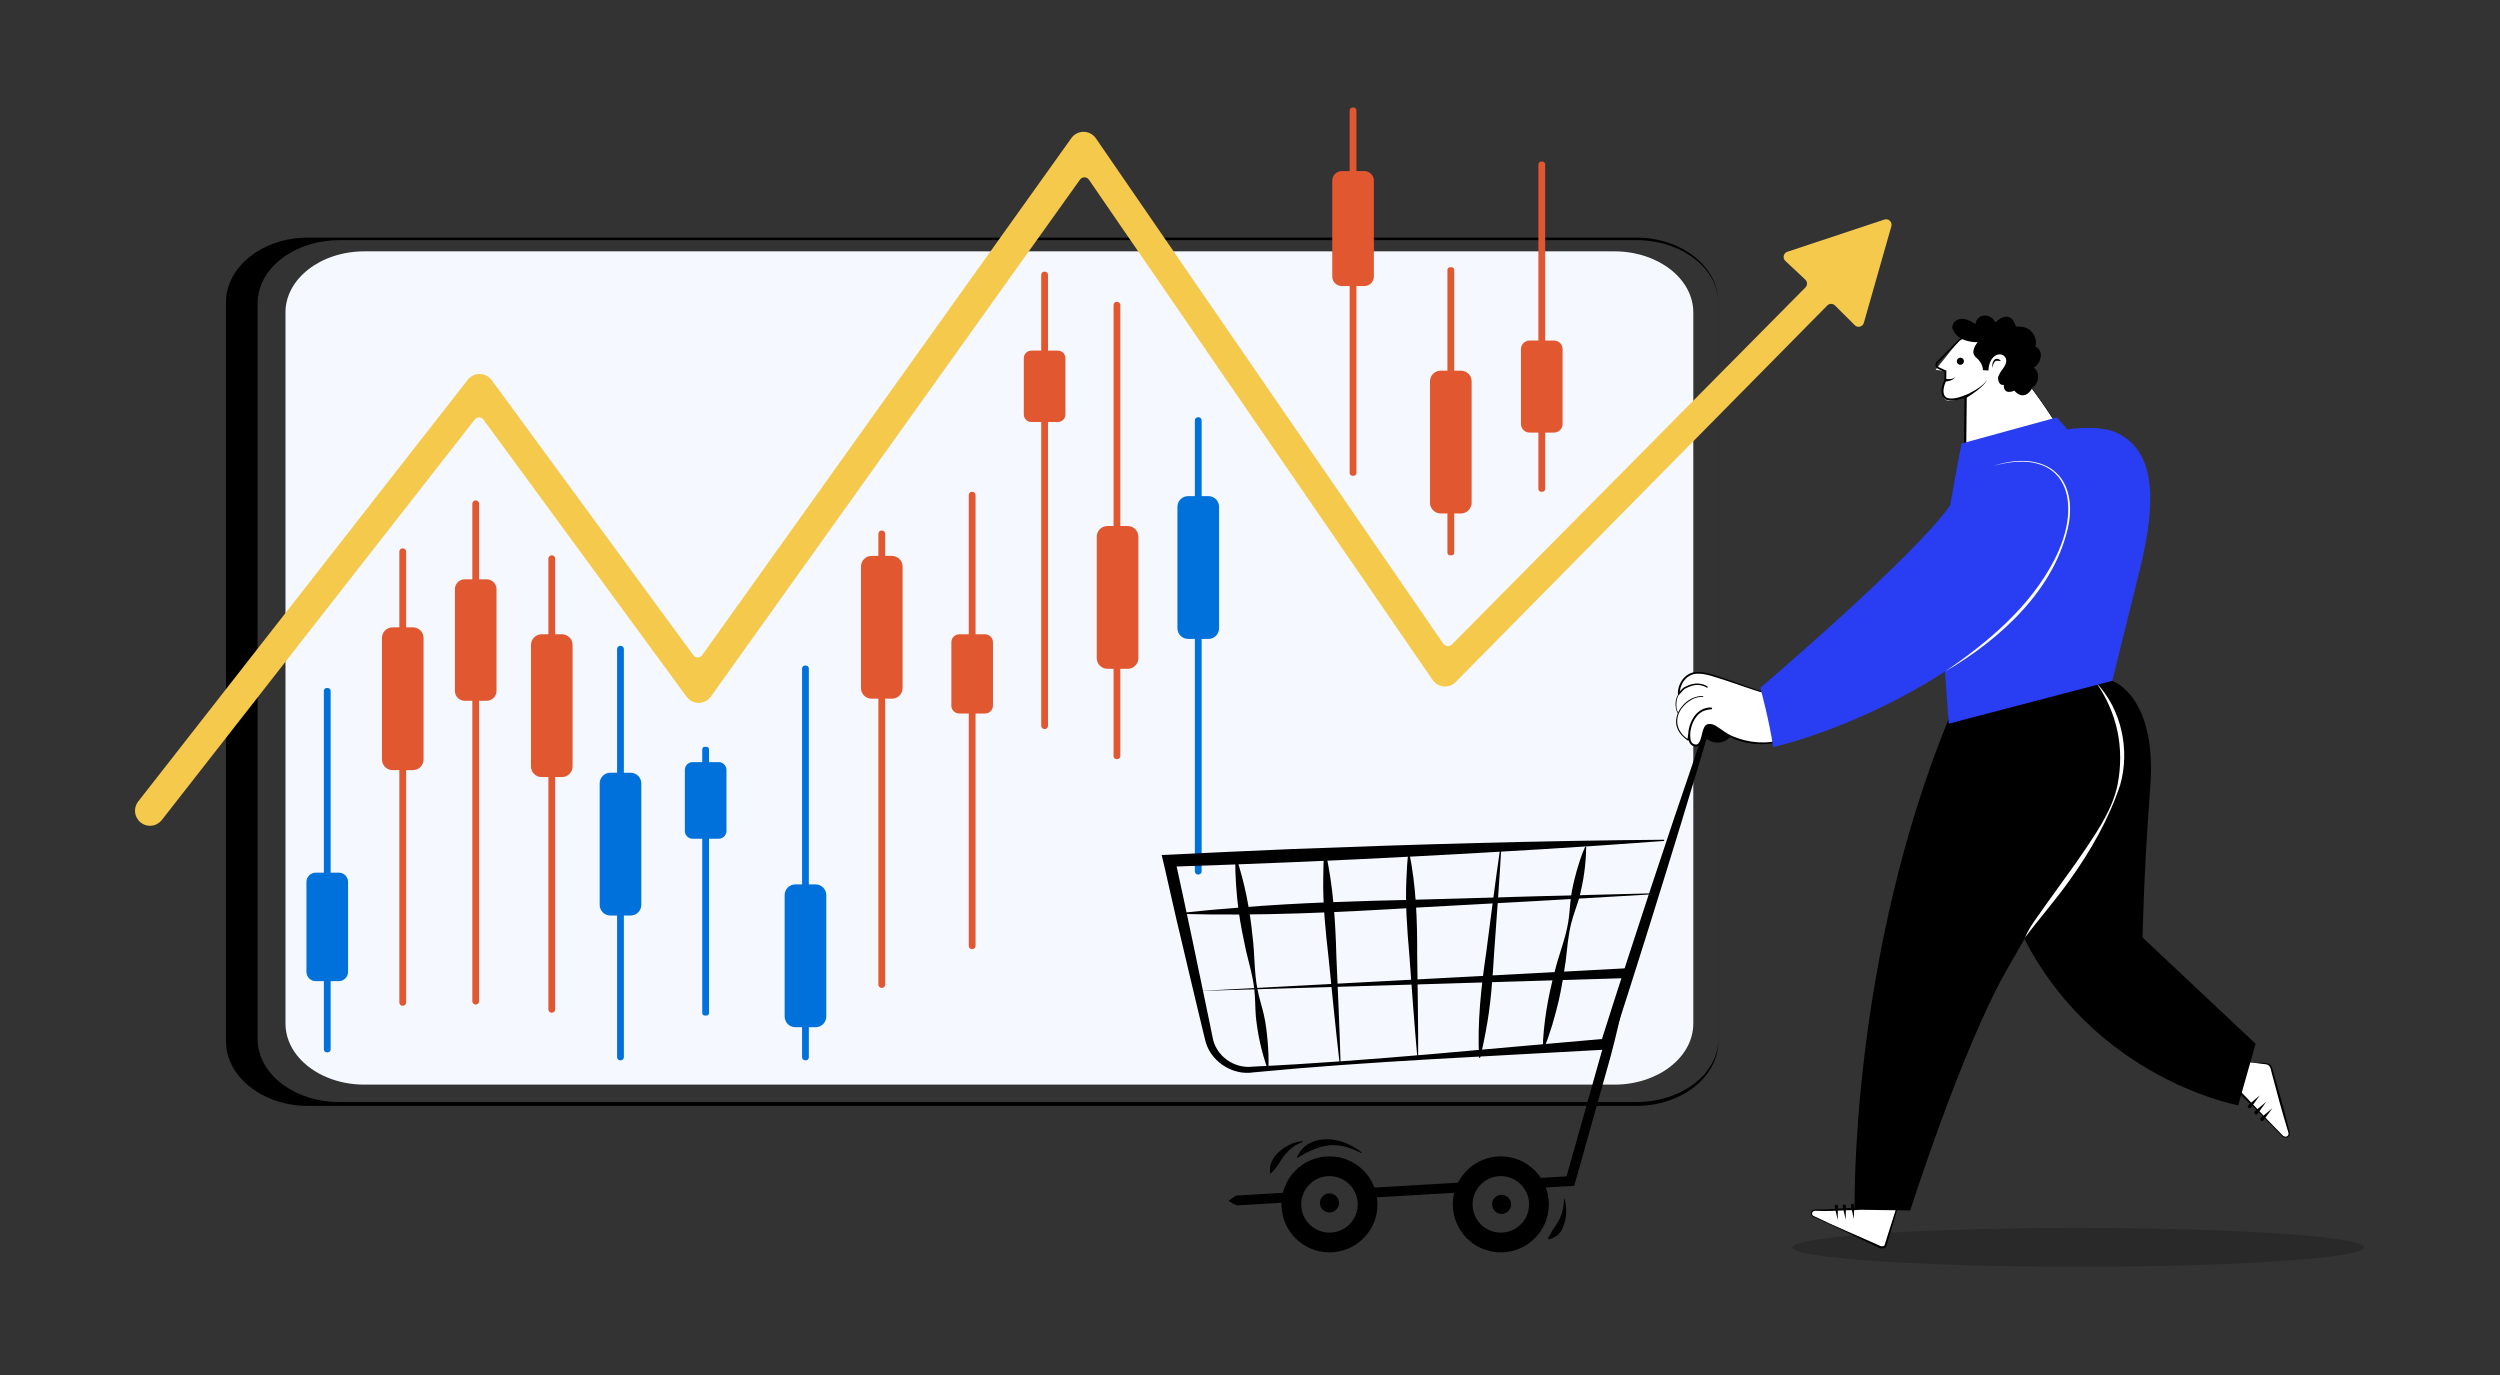 <svg xmlns="http://www.w3.org/2000/svg" width="1000" height="550" viewBox="0 0 1000 550" fill="none"><rect x="0" y="0" width="1000" height="550" fill="#333333" stroke="none"/><g clip-path="url(#clip0_2883_833)"><path d="M654.491 95.03H123.241C105.101 95.03 90.391 106.64 90.391 120.95V416.44C90.391 430.76 105.101 442.36 123.241 442.36H654.491C672.631 442.36 687.341 430.76 687.341 416.44V120.95C687.341 106.64 672.631 95.03 654.491 95.03Z" fill="black"></path><path opacity="0.2" d="M654.519 96.06H135.839C131.869 96.06 128.079 96.6 124.559 97.59C111.999 101.12 103.039 110.39 103.039 121.27V415.61C103.039 429.54 117.729 440.82 135.839 440.82H654.519C672.649 440.82 687.339 429.53 687.339 415.61V121.27C687.339 107.34 672.649 96.06 654.519 96.06Z" fill="white"></path><path d="M645.761 100.54H145.751C128.321 100.54 114.191 111.47 114.191 124.96V409.42C114.191 418.85 121.091 427.03 131.201 431.1C135.551 432.86 140.501 433.85 145.751 433.85H645.761C663.191 433.85 677.321 422.91 677.321 409.42V124.96C677.321 111.47 663.191 100.54 645.761 100.54Z" fill="#F5F9FF"></path><path d="M756.549 90.48L745.539 129.14C745.079 130.74 743.079 131.26 741.899 130.08L733.999 122.19C733.139 121.34 731.759 121.34 730.909 122.2L582.049 273.03C580.789 274.18 579.119 274.74 577.419 274.58C575.729 274.41 574.189 273.54 573.179 272.18L435.569 71.88C434.709 70.63 432.879 70.62 431.999 71.85L284.549 278.36C283.489 280.04 281.669 281.08 279.689 281.15C277.689 281.23 275.819 280.3 274.649 278.7L193.389 167.85C192.539 166.68 190.799 166.66 189.909 167.8L64.729 328C63.539 329.52 61.779 330.31 59.999 330.31C58.699 330.31 57.399 329.89 56.309 329.03C53.689 326.99 53.229 323.22 55.269 320.61L187.109 151.9C188.269 150.42 190.049 149.56 191.929 149.59C193.809 149.62 195.569 150.53 196.679 152.04L277.339 262.08C278.219 263.28 280.009 263.27 280.869 262.06L428.349 55.52C429.409 53.85 431.219 52.81 433.189 52.73C435.159 52.65 437.049 53.57 438.229 55.15L577.359 257.53C578.129 258.66 579.739 258.8 580.709 257.83L722.179 114.97C723.039 114.1 723.019 112.69 722.119 111.85L714.139 104.37C712.929 103.24 713.379 101.23 714.939 100.71L753.759 87.82C755.419 87.27 757.019 88.8 756.539 90.49L756.549 90.48Z" fill="#F5C94C"></path><path d="M423.15 140.24H412.54C410.872 140.24 409.52 141.592 409.52 143.26V165.78C409.52 167.448 410.872 168.8 412.54 168.8H423.15C424.817 168.8 426.17 167.448 426.17 165.78V143.26C426.17 141.592 424.817 140.24 423.15 140.24Z" fill="#E05730"></path><path d="M417.908 108.66H417.778C417.066 108.66 416.488 109.238 416.488 109.95V290.33C416.488 291.043 417.066 291.62 417.778 291.62H417.908C418.621 291.62 419.198 291.043 419.198 290.33V109.95C419.198 109.238 418.621 108.66 417.908 108.66Z" fill="#E05730"></path><path d="M584.38 148.26H576.27C573.912 148.26 572 150.172 572 152.53V201.11C572 203.468 573.912 205.38 576.27 205.38H584.38C586.738 205.38 588.65 203.468 588.65 201.11V152.53C588.65 150.172 586.738 148.26 584.38 148.26Z" fill="#E05730"></path><path d="M580.659 106.9H579.989C579.425 106.9 578.969 107.357 578.969 107.92V221.11C578.969 221.673 579.425 222.13 579.989 222.13H580.659C581.222 222.13 581.679 221.673 581.679 221.11V107.92C581.679 107.357 581.222 106.9 580.659 106.9Z" fill="#E05730"></path><path d="M621.607 136.22H611.817C609.922 136.22 608.387 137.756 608.387 139.65V169.6C608.387 171.495 609.922 173.03 611.817 173.03H621.607C623.501 173.03 625.037 171.495 625.037 169.6V139.65C625.037 137.756 623.501 136.22 621.607 136.22Z" fill="#E05730"></path><path d="M616.965 64.64H616.456C615.848 64.64 615.355 65.133 615.355 65.74V195.6C615.355 196.208 615.848 196.7 616.456 196.7H616.965C617.573 196.7 618.065 196.208 618.065 195.6V65.74C618.065 65.133 617.573 64.64 616.965 64.64Z" fill="#E05730"></path><path d="M545.718 68.43H536.728C534.613 68.43 532.898 70.145 532.898 72.26V110.59C532.898 112.705 534.613 114.42 536.728 114.42H545.718C547.834 114.42 549.548 112.705 549.548 110.59V72.26C549.548 70.145 547.834 68.43 545.718 68.43Z" fill="#E05730"></path><path d="M541.417 43H541.027C540.387 43 539.867 43.519 539.867 44.16V189.16C539.867 189.801 540.387 190.32 541.027 190.32H541.417C542.058 190.32 542.577 189.801 542.577 189.16V44.16C542.577 43.519 542.058 43 541.417 43Z" fill="#E05730"></path><path d="M451.079 210.41H442.969C440.611 210.41 438.699 212.322 438.699 214.68V263.26C438.699 265.618 440.611 267.53 442.969 267.53H451.079C453.437 267.53 455.349 265.618 455.349 263.26V214.68C455.349 212.322 453.437 210.41 451.079 210.41Z" fill="#E05730"></path><path d="M446.838 120.72H446.708C445.995 120.72 445.418 121.298 445.418 122.01V302.39C445.418 303.103 445.995 303.68 446.708 303.68H446.838C447.55 303.68 448.128 303.103 448.128 302.39V122.01C448.128 121.298 447.55 120.72 446.838 120.72Z" fill="#E05730"></path><path d="M394.009 253.71H383.719C381.963 253.71 380.539 255.134 380.539 256.89V282.23C380.539 283.986 381.963 285.41 383.719 285.41H394.009C395.765 285.41 397.189 283.986 397.189 282.23V256.89C397.189 255.134 395.765 253.71 394.009 253.71Z" fill="#E05730"></path><path d="M388.928 196.71H388.798C388.085 196.71 387.508 197.288 387.508 198V378.38C387.508 379.092 388.085 379.67 388.798 379.67H388.928C389.64 379.67 390.218 379.092 390.218 378.38V198C390.218 197.288 389.64 196.71 388.928 196.71Z" fill="#E05730"></path><path d="M356.767 222.36H348.657C346.298 222.36 344.387 224.272 344.387 226.63V275.21C344.387 277.569 346.298 279.48 348.657 279.48H356.767C359.125 279.48 361.037 277.569 361.037 275.21V226.63C361.037 224.272 359.125 222.36 356.767 222.36Z" fill="#E05730"></path><path d="M352.775 212.2H352.645C351.933 212.2 351.355 212.778 351.355 213.49V393.87C351.355 394.583 351.933 395.16 352.645 395.16H352.775C353.488 395.16 354.065 394.583 354.065 393.87V213.49C354.065 212.778 353.488 212.2 352.775 212.2Z" fill="#E05730"></path><path d="M326.239 353.76H318.129C315.771 353.76 313.859 355.671 313.859 358.03V406.61C313.859 408.968 315.771 410.88 318.129 410.88H326.239C328.598 410.88 330.509 408.968 330.509 406.61V358.03C330.509 355.671 328.598 353.76 326.239 353.76Z" fill="#0070DA"></path><path d="M322.338 266.21H322.028C321.365 266.21 320.828 266.747 320.828 267.41V422.92C320.828 423.583 321.365 424.12 322.028 424.12H322.338C323.001 424.12 323.538 423.583 323.538 422.92V267.41C323.538 266.747 323.001 266.21 322.338 266.21Z" fill="#0070DA"></path><path d="M287.458 304.84H277.068C275.339 304.84 273.938 306.242 273.938 307.97V332.37C273.938 334.099 275.339 335.5 277.068 335.5H287.458C289.186 335.5 290.587 334.099 290.587 332.37V307.97C290.587 306.242 289.186 304.84 287.458 304.84Z" fill="#0070DA"></path><path d="M282.618 298.72H281.888C281.342 298.72 280.898 299.163 280.898 299.71V405.23C280.898 405.777 281.342 406.22 281.888 406.22H282.618C283.165 406.22 283.608 405.777 283.608 405.23V299.71C283.608 299.163 283.165 298.72 282.618 298.72Z" fill="#0070DA"></path><path d="M252.247 309.09H244.137C241.779 309.09 239.867 311.002 239.867 313.36V361.94C239.867 364.298 241.779 366.21 244.137 366.21H252.247C254.605 366.21 256.517 364.298 256.517 361.94V313.36C256.517 311.002 254.605 309.09 252.247 309.09Z" fill="#0070DA"></path><path d="M248.316 258.35H248.066C247.387 258.35 246.836 258.901 246.836 259.58V422.89C246.836 423.569 247.387 424.12 248.066 424.12H248.316C248.995 424.12 249.546 423.569 249.546 422.89V259.58C249.546 258.901 248.995 258.35 248.316 258.35Z" fill="#0070DA"></path><path d="M224.767 253.71H216.657C214.298 253.71 212.387 255.622 212.387 257.98V306.56C212.387 308.918 214.298 310.83 216.657 310.83H224.767C227.125 310.83 229.037 308.918 229.037 306.56V257.98C229.037 255.622 227.125 253.71 224.767 253.71Z" fill="#E05730"></path><path d="M220.775 222.13H220.645C219.933 222.13 219.355 222.707 219.355 223.42V403.8C219.355 404.512 219.933 405.09 220.645 405.09H220.775C221.488 405.09 222.065 404.512 222.065 403.8V223.42C222.065 222.707 221.488 222.13 220.775 222.13Z" fill="#E05730"></path><path d="M483.357 198.45H475.247C472.888 198.45 470.977 200.362 470.977 202.72V251.3C470.977 253.658 472.888 255.57 475.247 255.57H483.357C485.715 255.57 487.627 253.658 487.627 251.3V202.72C487.627 200.362 485.715 198.45 483.357 198.45Z" fill="#0070DA"></path><path d="M479.365 166.87H479.235C478.523 166.87 477.945 167.448 477.945 168.16V348.54C477.945 349.253 478.523 349.83 479.235 349.83H479.365C480.078 349.83 480.655 349.253 480.655 348.54V168.16C480.655 167.448 480.078 166.87 479.365 166.87Z" fill="#0070DA"></path><path d="M165.157 250.93H157.047C154.689 250.93 152.777 252.842 152.777 255.2V303.78C152.777 306.138 154.689 308.05 157.047 308.05H165.157C167.516 308.05 169.427 306.138 169.427 303.78V255.2C169.427 252.842 167.516 250.93 165.157 250.93Z" fill="#E05730"></path><path d="M161.158 219.35H161.028C160.316 219.35 159.738 219.928 159.738 220.64V401.02C159.738 401.733 160.316 402.31 161.028 402.31H161.158C161.871 402.31 162.448 401.733 162.448 401.02V220.64C162.448 219.928 161.871 219.35 161.158 219.35Z" fill="#E05730"></path><path d="M135.508 349.06H126.298C124.244 349.06 122.578 350.726 122.578 352.78V388.74C122.578 390.795 124.244 392.46 126.298 392.46H135.508C137.563 392.46 139.228 390.795 139.228 388.74V352.78C139.228 350.726 137.563 349.06 135.508 349.06Z" fill="#0070DA"></path><path d="M131.107 275.2H130.697C130.062 275.2 129.547 275.715 129.547 276.35V419.79C129.547 420.425 130.062 420.94 130.697 420.94H131.107C131.742 420.94 132.257 420.425 132.257 419.79V276.35C132.257 275.715 131.742 275.2 131.107 275.2Z" fill="#0070DA"></path><path opacity="0.2" d="M831.342 506.71C894.484 506.71 945.672 503.231 945.672 498.94C945.672 494.649 894.484 491.17 831.342 491.17C768.199 491.17 717.012 494.649 717.012 498.94C717.012 503.231 768.199 506.71 831.342 506.71Z" fill="black"></path><path d="M688.042 293.62L686.942 276.99L688.012 277.13C683.092 294.17 677.372 313.15 672.172 330.23C663.372 359.02 653.782 389.66 644.502 418.32L644.042 419.74L642.582 419.83C596.022 422.54 547.852 424.47 501.472 428.94C492.732 430.37 483.672 424.25 481.932 415.45C481.652 414.35 480.902 411.18 480.612 410.03C479.462 405.4 473.242 379.05 472.012 373.82C471.622 372.73 464.802 342.12 464.672 342.01C478.422 341.32 503.302 340.17 517.062 339.61C566.332 337.72 616.332 336.29 665.642 335.89L665.662 336.38C633.222 338.83 599.332 340.8 566.762 342.52C534.822 344.22 499.862 345.68 467.782 346.7L470.042 343.76C474.002 361.74 480.202 391.32 483.892 409.3C484.122 410.45 484.772 413.64 485.002 414.77C486.222 422.33 493.692 427.66 501.302 426.64C547.832 424.44 595.812 419.43 642.262 415.47L640.342 416.98C643.082 408.19 648.802 390.57 651.642 381.82C663.232 346.05 675.532 309.44 687.942 273.95C688.012 274.98 688.442 291.96 688.522 293.59L688.032 293.61L688.042 293.62Z" fill="black"></path><path d="M516.54 478.92C515.54 479.8 514.53 480.44 513.51 481.09C512.46 481.11 511.42 481.2 510.37 481.25C507.24 481.43 500.94 481.8 497.81 481.98L494.67 482.16C493.59 481.62 492.51 481.1 491.41 480.37C492.41 479.52 493.42 478.88 494.44 478.22L497.58 478.04C500.71 477.86 507.01 477.49 510.14 477.31C511.19 477.24 512.24 477.21 513.28 477.11C514.36 477.64 515.44 478.16 516.54 478.92Z" fill="black"></path><path d="M589.963 474.66C588.073 475.59 586.163 476.29 584.253 476.99C582.313 477.06 580.373 477.2 578.423 477.31L566.773 477.99C562.943 478.21 553.013 478.79 549.303 479C547.323 478.51 545.353 478.05 543.363 477.37C545.263 476.47 547.163 475.77 549.073 475.06C552.743 474.85 562.743 474.27 566.543 474.05L578.193 473.37C580.133 473.25 582.073 473.16 584.013 473.01C585.993 473.49 587.963 473.95 589.953 474.66H589.963Z" fill="black"></path><path d="M653.45 382.59C650 397.77 647.07 413.11 642.71 428.05L630.07 472.98L629.69 474.33C626.71 474.49 620.92 474.85 617.97 475.01C617.68 475.03 617.4 475.02 617.11 475.11C616.16 474.58 615.3 473.97 614.41 473.24C615.21 472.42 615.99 471.71 616.87 471.07C617.16 471.12 617.45 471.07 617.73 471.07C619.89 470.94 625.8 470.6 628.04 470.47L626.25 471.91L638.89 426.98C642.96 411.96 648.46 397.34 653.43 382.59H653.45Z" fill="black"></path><path d="M634.482 338.72C634.392 345.7 633.413 352.56 631.643 359.28C630.683 362.6 629.353 365.85 628.523 369.2C627.223 374.22 626.883 379.45 626.263 384.59C625.513 389.71 624.693 394.84 623.583 399.89C621.983 406.6 620.123 413.26 617.453 419.76L617.062 419.68C617.393 409.19 619.132 399.01 621.812 388.95C623.372 382.22 626.153 375.77 627.273 368.94C627.863 365.54 627.952 362.03 628.412 358.6C628.872 355.17 629.743 351.83 630.643 348.49C631.613 345.17 632.633 341.86 634.083 338.64L634.472 338.72H634.482Z" fill="black"></path><path d="M506.963 427.39C504.573 420.63 503.063 413.67 502.333 406.56C502.053 403.01 502.143 399.41 501.733 395.89C501.173 390.59 499.643 385.43 498.393 380.25C497.273 375.04 496.223 369.82 495.473 364.55C494.593 357.51 493.973 350.43 494.163 343.22L494.553 343.16C497.963 353.39 499.943 363.82 501.003 374.47C501.933 381.51 501.613 388.72 502.983 395.7C503.633 399.19 504.793 402.6 505.583 406.07C506.363 409.54 506.743 413.07 507.063 416.61C507.353 420.15 507.553 423.71 507.343 427.33L506.953 427.39H506.963Z" fill="black"></path><path d="M600.533 338.85C599.853 351.05 598.563 368.76 597.653 381.13C597.023 391.72 596.303 402.29 594.273 412.72C593.643 416.2 592.943 419.68 592.023 423.14L591.633 423.1C590.893 408.91 592.443 394.82 594.513 380.82C596.103 368.47 598.363 350.97 600.143 338.82L600.533 338.86V338.85Z" fill="black"></path><path d="M566.89 422.53C565.83 410.82 564.58 393.78 563.73 381.87C562.85 371.7 562.06 361.54 562.58 351.32C562.71 347.91 562.91 344.51 563.32 341.09L563.71 341.07C566.46 354.47 566.93 368.11 566.87 381.73C567.06 393.71 567.3 410.69 567.27 422.51L566.88 422.53H566.89Z" fill="black"></path><path d="M535.843 425.31C534.413 413.1 532.633 395.31 531.403 382.88C530.203 372.27 529.093 361.67 529.303 350.97C529.323 347.41 529.413 343.84 529.723 340.25L530.113 340.22C533.283 354.16 534.183 368.41 534.553 382.65C535.113 395.17 535.893 412.91 536.233 425.28L535.843 425.31Z" fill="black"></path><path d="M661.333 357.71C637.783 359.13 590.473 361.79 566.923 363.02C535.453 364.99 503.943 366.42 472.403 365.57L472.383 365.18C480.233 364.32 488.093 363.59 495.953 363.01C519.523 361.06 543.153 360.42 566.793 359.87C590.323 359.14 637.783 357.86 661.313 357.32L661.333 357.71Z" fill="black"></path><path d="M651.443 391.21L479.312 396.4L651.283 387.27L651.443 391.21Z" fill="black"></path><path d="M531.793 497C540.215 497 547.043 490.172 547.043 481.75C547.043 473.328 540.215 466.5 531.793 466.5C523.371 466.5 516.543 473.328 516.543 481.75C516.543 490.172 523.371 497 531.793 497Z" stroke="black" stroke-width="7.9" stroke-miterlimit="10"></path><path d="M600.332 497C608.754 497 615.582 490.172 615.582 481.75C615.582 473.328 608.754 466.5 600.332 466.5C591.91 466.5 585.082 473.328 585.082 481.75C585.082 490.172 591.91 497 600.332 497Z" stroke="black" stroke-width="7.9" stroke-miterlimit="10"></path><path d="M521.202 456.77C516.612 458.21 513.682 461.72 511.402 465.73C510.422 466.99 509.582 468.25 508.332 469.41L508.052 469.32C507.232 463.87 511.852 459.69 516.362 457.62C517.912 456.98 519.512 456.51 521.172 456.49L521.202 456.78V456.77Z" fill="black"></path><path d="M544.463 461.2C534.533 456.07 528.243 457.59 519.013 463.09L518.793 462.89C522.083 455.07 531.483 454.35 538.433 457.29C540.673 458.24 542.793 459.42 544.643 460.96L544.473 461.2H544.463Z" fill="black"></path><path d="M625.922 479.63C627.022 483.83 626.572 488.57 624.472 492.42C623.322 494.16 621.422 495.42 619.342 495.72L619.172 495.48C619.892 493.91 620.712 492.82 621.352 491.59C622.982 489.3 624.482 486.97 625.032 484.09C625.392 482.67 625.572 481.18 625.622 479.68L625.912 479.63H625.922Z" fill="black"></path><path d="M531.79 484.99C533.895 484.99 535.6 483.284 535.6 481.18C535.6 479.076 533.895 477.37 531.79 477.37C529.686 477.37 527.98 479.076 527.98 481.18C527.98 483.284 529.686 484.99 531.79 484.99Z" fill="black"></path><path d="M600.63 485.56C602.735 485.56 604.44 483.855 604.44 481.75C604.44 479.646 602.735 477.94 600.63 477.94C598.526 477.94 596.82 479.646 596.82 481.75C596.82 483.855 598.526 485.56 600.63 485.56Z" fill="black"></path><path d="M687.013 297.05C690.713 297.05 693.713 294.051 693.713 290.35C693.713 286.65 690.713 283.65 687.013 283.65C683.312 283.65 680.312 286.65 680.312 290.35C680.312 294.051 683.312 297.05 687.013 297.05Z" fill="black"></path><path d="M899.873 424.86L906.343 425.43C907.393 425.52 908.273 426.26 908.553 427.28L915.623 453C916.053 454.58 914.143 455.53 912.993 454.36C907.063 448.32 896.953 437.54 888.593 429.88C875.993 418.34 883.683 414.59 883.683 414.59L899.873 424.85V424.86Z" fill="white"></path><path d="M904.353 447.13L908.973 443.25L905.403 448.11C904.743 448.95 903.563 447.84 904.353 447.13Z" fill="black"></path><path d="M901.97 444.5L906.59 440.62L903.02 445.48C902.36 446.32 901.18 445.21 901.97 444.5Z" fill="black"></path><path d="M899.353 442L903.973 438.12L900.403 442.98C899.743 443.82 898.563 442.71 899.353 442Z" fill="black"></path><path d="M899.891 424.81L905.721 425.13C906.771 425.13 907.891 425.46 908.481 426.39C908.771 426.76 908.911 427.39 909.051 427.83C911.291 435.57 914.131 445.47 915.931 453.25C916.081 454.44 914.801 455.38 913.691 455.02C913.141 454.87 912.781 454.43 912.461 454.1C911.111 452.7 909.781 451.27 908.401 449.89C902.971 444.31 897.371 438.88 891.731 433.52C887.641 429.5 882.171 425.74 880.901 419.68C880.481 417.46 881.571 415.03 883.691 414.05C889.101 417.56 894.471 421.13 899.871 424.81H899.891ZM899.861 424.91C894.391 421.71 888.901 418.39 883.431 415.01L883.901 415.04C877.251 420.06 888.841 429.19 892.431 432.81C899.451 439.6 905.851 446.94 912.741 453.83C913.331 454.55 914.231 455.01 915.001 454.39C915.801 453.74 915.251 452.79 915.031 451.95C913.041 445.5 910.481 436.06 908.751 429.43C908.541 428.74 908.321 427.32 907.961 426.73C907.461 425.91 906.621 425.67 905.661 425.63C903.711 425.39 901.771 425.17 899.851 424.91H899.861Z" fill="black"></path><path d="M760.464 477.08L754.104 498.5C753.344 499.06 752.314 499.08 751.524 498.57L725.214 486.52C723.984 485.71 724.714 484 726.174 484.05C733.604 484.3 734.444 483.66 741.974 483.6C744.054 483.58 745.974 482.47 747.034 480.67C751.954 472.32 755.344 465.75 755.344 465.75L760.474 477.08H760.464Z" fill="white"></path><path d="M735.165 482.51L735.075 487.98L733.875 482.65C733.695 481.7 735.155 481.55 735.175 482.52L735.165 482.51Z" fill="black"></path><path d="M738.372 482.44L738.282 487.91L737.082 482.58C736.902 481.63 738.362 481.48 738.382 482.45L738.372 482.44Z" fill="black"></path><path d="M741.645 482.14L741.555 487.61L740.355 482.28C740.175 481.33 741.635 481.18 741.655 482.15L741.645 482.14Z" fill="black"></path><path d="M761.974 473.12C759.604 481.6 757.064 490.16 754.494 498.63L754.454 498.75C753.584 499.49 752.234 499.57 751.284 498.92C742.974 495.09 733.734 490.42 725.114 486.7C723.454 485.61 724.774 483.48 726.514 483.78C730.524 483.92 734.474 483.46 738.474 483.24C740.164 483.08 742.054 483.36 743.634 482.84C745.304 482.29 746.324 481.03 747.134 479.48L749.804 474.87C751.644 471.6 753.474 468.32 755.244 465.02C757.544 467.67 759.794 470.41 761.964 473.11L761.974 473.12ZM761.884 473.14C759.544 470.77 757.264 468.44 755.024 466.03L755.694 465.94C753.164 470.96 750.174 476.29 747.304 481.15C746.034 483.2 743.474 484.25 741.164 484.06L738.514 484.11C734.844 484.29 730.144 484.55 726.504 484.32C725.134 484.05 724.184 485.5 725.294 486.33C733.834 490.47 743.044 494.27 751.694 498.19C752.334 498.62 753.234 498.64 753.864 498.17L753.714 498.38C756.364 489.93 759.044 481.57 761.884 473.13V473.14Z" fill="black"></path><path d="M844.912 272.34C844.912 272.34 862.882 278.26 860.112 314.76C857.352 351.26 857.042 375.02 857.042 375.02L902.242 417.51L895.262 442.14C895.262 442.14 830.442 430.27 804.162 363.11C777.102 293.95 796.302 278.85 796.302 278.85L844.912 272.34Z" fill="black"></path><path d="M780.373 285.37L838.453 273.21C838.453 273.21 844.913 300.83 837.173 323.24C829.433 345.65 820.113 356.89 802.193 388.83C784.273 420.77 764.093 484.18 764.093 484.18L741.853 483.88C741.853 483.88 739.823 382.8 780.373 285.36V285.37Z" fill="black"></path><path d="M838.521 273.14C848.621 283.72 852.081 300.05 848.061 314.02C843.471 327.8 836.181 340.48 827.761 352.24C822.241 360.01 815.561 367.6 810.031 374.99C811.871 370.52 815.051 366.74 817.741 362.75L826.141 351.06C828.951 347.18 831.751 343.29 834.401 339.31C839.661 331.42 845.141 323.19 847.051 313.76C849.861 299.16 846.851 285.16 838.531 273.13L838.521 273.14Z" fill="white"></path><path d="M710.381 278.33C710.381 278.33 714.351 278.8 707.881 277.57C701.411 276.34 686.101 269.64 680.101 269.12C675.851 268.75 671.651 271.61 671.501 277.61C673.831 274.78 673.961 275.19 674.451 274.92C679.411 272.22 682.861 274.83 682.861 274.83C682.861 274.83 676.701 271.01 671.501 277.61C670.131 279.35 669.991 283.75 671.321 285.32C672.401 281.65 678.141 278.03 681.161 278.65C675.501 277.57 664.331 288.37 675.201 295.99C675.951 293.27 675.351 284.06 684.501 283.37C675.881 283.23 674.221 295.99 676.791 297.65C681.551 300.73 680.671 290.74 682.981 290.16C684.811 289.7 685.501 290.16 689.311 292.84C695.591 297.27 706.191 298.77 714.231 295.67C722.271 292.56 710.391 278.34 710.391 278.34L710.381 278.33Z" fill="white"></path><path d="M710.342 278.31C710.802 278.29 711.072 278.37 711.492 278.35C711.502 278.37 711.582 278.31 711.522 278.38C711.552 278.5 711.502 278.4 711.492 278.42L711.322 278.37C707.892 277.76 704.462 277.04 701.172 275.87L689.862 272.03C686.172 270.95 682.282 269.23 678.422 269.5C674.402 269.89 671.842 273.78 671.862 277.62L671.252 277.39C671.962 276.57 672.602 275.72 673.532 275C673.762 274.81 674.162 274.7 674.292 274.63C675.022 274.28 675.812 273.9 676.592 273.72C678.742 273.14 681.142 273.35 683.022 274.63C683.292 274.81 683.022 275.22 682.752 275.06C678.252 272.3 671.522 275.08 670.662 280.3C670.442 281.93 670.432 283.86 671.422 285.24L671.192 285.29C672.272 282.25 675.112 280.11 678.012 278.93C679.012 278.56 680.092 278.3 681.192 278.5C681.282 278.52 681.342 278.6 681.322 278.69C681.302 278.78 681.212 278.84 681.132 278.82C679.112 278.52 677.092 279.46 675.442 280.63C669.682 284.81 669.092 291.73 675.342 295.79L674.962 295.93C675.722 289.7 676.952 283.57 684.472 283.01L684.492 283.74C678.992 283.56 675.962 289.61 676.082 294.46C676.112 295.29 676.222 296.16 676.582 296.83C676.882 297.43 677.792 297.82 678.432 297.83C679.092 297.84 679.602 297.18 679.932 296.43C680.902 294.42 680.772 291.95 682.212 290.13C683.422 289.15 685.242 289.62 686.422 290.4C688.672 291.78 690.662 293.52 693.102 294.51C699.422 297.23 706.852 297.84 713.432 295.66C721.342 293.36 713.172 282.2 710.332 278.33L710.342 278.31ZM710.412 278.35C713.722 282.34 721.982 293.43 713.622 296.16C706.902 298.48 699.302 298.04 692.782 295.25C690.302 294.25 688.242 292.49 686.002 291.12C684.992 290.5 683.812 290.12 682.812 290.74C682.592 290.96 682.402 291.34 682.262 291.72C681.322 293.82 681.362 298.32 678.452 298.65C676.042 298.56 675.282 296.54 675.282 294.47C675.152 289.2 678.572 282.78 684.502 283C684.702 283 684.862 283.17 684.862 283.37C684.862 283.56 684.712 283.71 684.522 283.73C681.702 283.87 678.962 285.21 677.592 287.75C676.102 290.28 676.022 293.2 675.432 296.05C675.402 296.21 675.192 296.29 675.062 296.19C673.352 294.96 671.782 293.4 670.962 291.39C668.472 285.41 675.062 277.92 681.182 278.49L681.122 278.81C677.352 278.42 672.662 281.83 671.442 285.36C671.422 285.43 671.352 285.47 671.282 285.45C670.622 284.78 670.442 283.77 670.312 282.9C669.552 278.14 673.192 274.21 677.782 273.56C679.572 273.37 681.382 273.74 682.982 274.61L682.692 275.03C681.862 274.48 680.822 274.15 679.812 274.03C677.752 273.76 675.652 274.6 673.892 275.54C673.122 276.14 672.432 277.02 671.742 277.83C671.552 278.08 671.112 277.9 671.142 277.59C671.072 273.42 673.942 269.17 678.302 268.8C682.432 268.55 686.182 270.29 690.022 271.43C693.932 272.82 703.072 276.19 706.972 277.18C707.902 277.41 710.422 277.92 711.332 278.2L711.512 278.26L711.562 278.28C711.562 278.31 711.612 278.26 711.632 278.39C711.522 278.5 711.522 278.44 711.482 278.46C711.152 278.44 710.682 278.42 710.402 278.32L710.412 278.35Z" fill="black"></path><path d="M825.512 174.31C825.512 174.31 817.872 161.61 810.732 152.63C804.252 139.82 798.372 127.26 783.722 136.02L774.242 147.91L778.202 148.49C778.202 148.49 778.232 149.57 778.102 152.24C776.052 156.53 776.852 159.99 779.302 160.29C781.972 160.61 786.252 158.52 786.252 158.52L785.952 187.41L821.542 179.53" fill="white"></path><path d="M825.471 174.34C820.861 166.9 816.011 159.58 810.581 152.71C804.811 141.41 798.471 127.25 783.931 136.24C782.181 138.04 776.821 143.53 775.161 145.25C774.761 145.67 774.831 146.42 775.301 146.76C775.491 146.9 775.931 147.07 776.251 147.22C776.381 147.28 778.521 148.24 778.551 148.26C778.571 149.64 778.521 150.98 778.471 152.34C777.531 154.33 776.491 157.75 778.711 159.12C781.221 159.98 784.301 158.73 786.701 157.86V158.53C786.661 163.28 786.541 175.6 786.491 180.19L786.371 187.41L785.851 186.99C796.341 184.7 811.151 181.61 821.531 179.48L821.551 179.57C811.331 182.1 796.451 185.38 786.041 187.82L785.521 187.94V187.4C785.521 179.36 785.711 166.65 785.791 158.51L786.421 158.94C783.881 159.77 780.941 160.88 778.321 159.85C775.591 158.21 776.631 154.39 777.751 152.07L777.711 152.22C777.771 150.98 777.831 149.72 777.821 148.5L778.041 148.83C777.291 148.46 775.601 147.78 774.871 147.32C774.081 146.73 773.971 145.48 774.651 144.77C776.301 143.08 781.761 137.57 783.501 135.8C798.571 126.48 805.151 140.96 810.881 152.55C816.041 159.3 821.331 166.96 825.471 174.32V174.34Z" fill="black"></path><path d="M784.641 177.4L822.711 166.96L826.981 171.77C826.981 171.77 839.771 169.63 847.141 173.33C860.921 180.24 863.471 197.36 855.971 227.66C850.631 249.21 844.911 272.33 844.911 272.33L779.501 289.46L777.991 268.57C777.991 268.57 747.971 289.12 709.251 298.88C707.931 289.03 704.141 275.13 704.141 275.13C704.141 275.13 765.841 222.57 780.061 202.16C782.131 190.47 783.431 183.54 783.431 183.54L784.641 177.4Z" fill="#293EF3"></path><path d="M797.431 186.34C815.991 180.23 830.811 188.36 827.571 209.22C822.491 235.5 800.201 255.63 778.031 268.63C795.101 256.95 812.051 242.78 821.751 223.93C833.661 200.79 826.821 178.26 797.431 186.34Z" fill="white"></path><path d="M784.153 145.92C784.942 145.92 785.583 145.28 785.583 144.49C785.583 143.7 784.942 143.06 784.153 143.06C783.363 143.06 782.723 143.7 782.723 144.49C782.723 145.28 783.363 145.92 784.153 145.92Z" fill="black"></path><path d="M778.064 151.48C779.414 151.77 781.014 151.78 782.144 150.82C781.224 152.12 779.474 152.56 777.934 152.62L778.064 151.48Z" fill="black"></path><path d="M785.523 158.45C788.803 156.77 792.453 155.13 794.763 152.15C793.833 153.82 792.283 155.06 790.803 156.24C789.283 157.41 787.703 158.47 786.053 159.46L785.523 158.44V158.45Z" fill="black"></path><path d="M790.15 129.66C784.65 125.62 780.99 128.09 780.91 131.07C782.72 137.28 791.08 136.88 791.08 136.88C791.08 136.88 787.64 140.72 790.46 143.01C793.28 145.3 793.18 148.06 793.18 148.06L795.4 148.21C795.4 148.21 795.28 144.07 798.15 142.25C800.31 140.89 802.86 142.37 802.46 144.83C802.13 146.88 800.33 147.95 799.28 150.71C799.04 152.14 799.77 154.37 801.56 153.94C801.33 155.45 802.08 157.79 805.72 156.27C809.34 160.28 812.19 156.79 812.89 155.12C815.18 153.97 816.53 148.98 813.44 147.03C815.82 146.06 818.2 140.61 814.14 138.63C814.55 136.9 814.49 136.09 813.86 134.59C811.86 129.81 806.36 130.65 806.36 130.65C806.36 130.65 804.57 122.89 798.19 128.95C796.01 124.94 790.78 125.45 790.13 129.67L790.15 129.66Z" fill="black"></path><path d="M796.893 147C796.853 146.03 796.923 145.03 797.533 144.19C798.203 143.16 799.713 143.44 800.303 144.38C800.223 144.54 799.713 144.33 799.563 144.34C798.993 144.3 798.463 144.19 797.983 144.6C797.693 144.86 797.483 145.26 797.323 145.68C797.153 146.1 797.033 146.54 796.963 147H796.883H796.893Z" fill="black"></path><path d="M194.671 231.72H185.901C183.725 231.72 181.961 233.484 181.961 235.66V276.37C181.961 278.546 183.725 280.31 185.901 280.31H194.671C196.847 280.31 198.611 278.546 198.611 276.37V235.66C198.611 233.484 196.847 231.72 194.671 231.72Z" fill="#E05730"></path><path d="M190.29 200.14H190.28C189.534 200.14 188.93 200.745 188.93 201.49V400.47C188.93 401.216 189.534 401.82 190.28 401.82H190.29C191.035 401.82 191.64 401.216 191.64 400.47V201.49C191.64 200.745 191.035 200.14 190.29 200.14Z" fill="#E05730"></path></g><defs><clipPath id="clip0_2883_833"><rect width="891.68" height="463.71" fill="white" transform="translate(54 43)"></rect></clipPath></defs></svg>